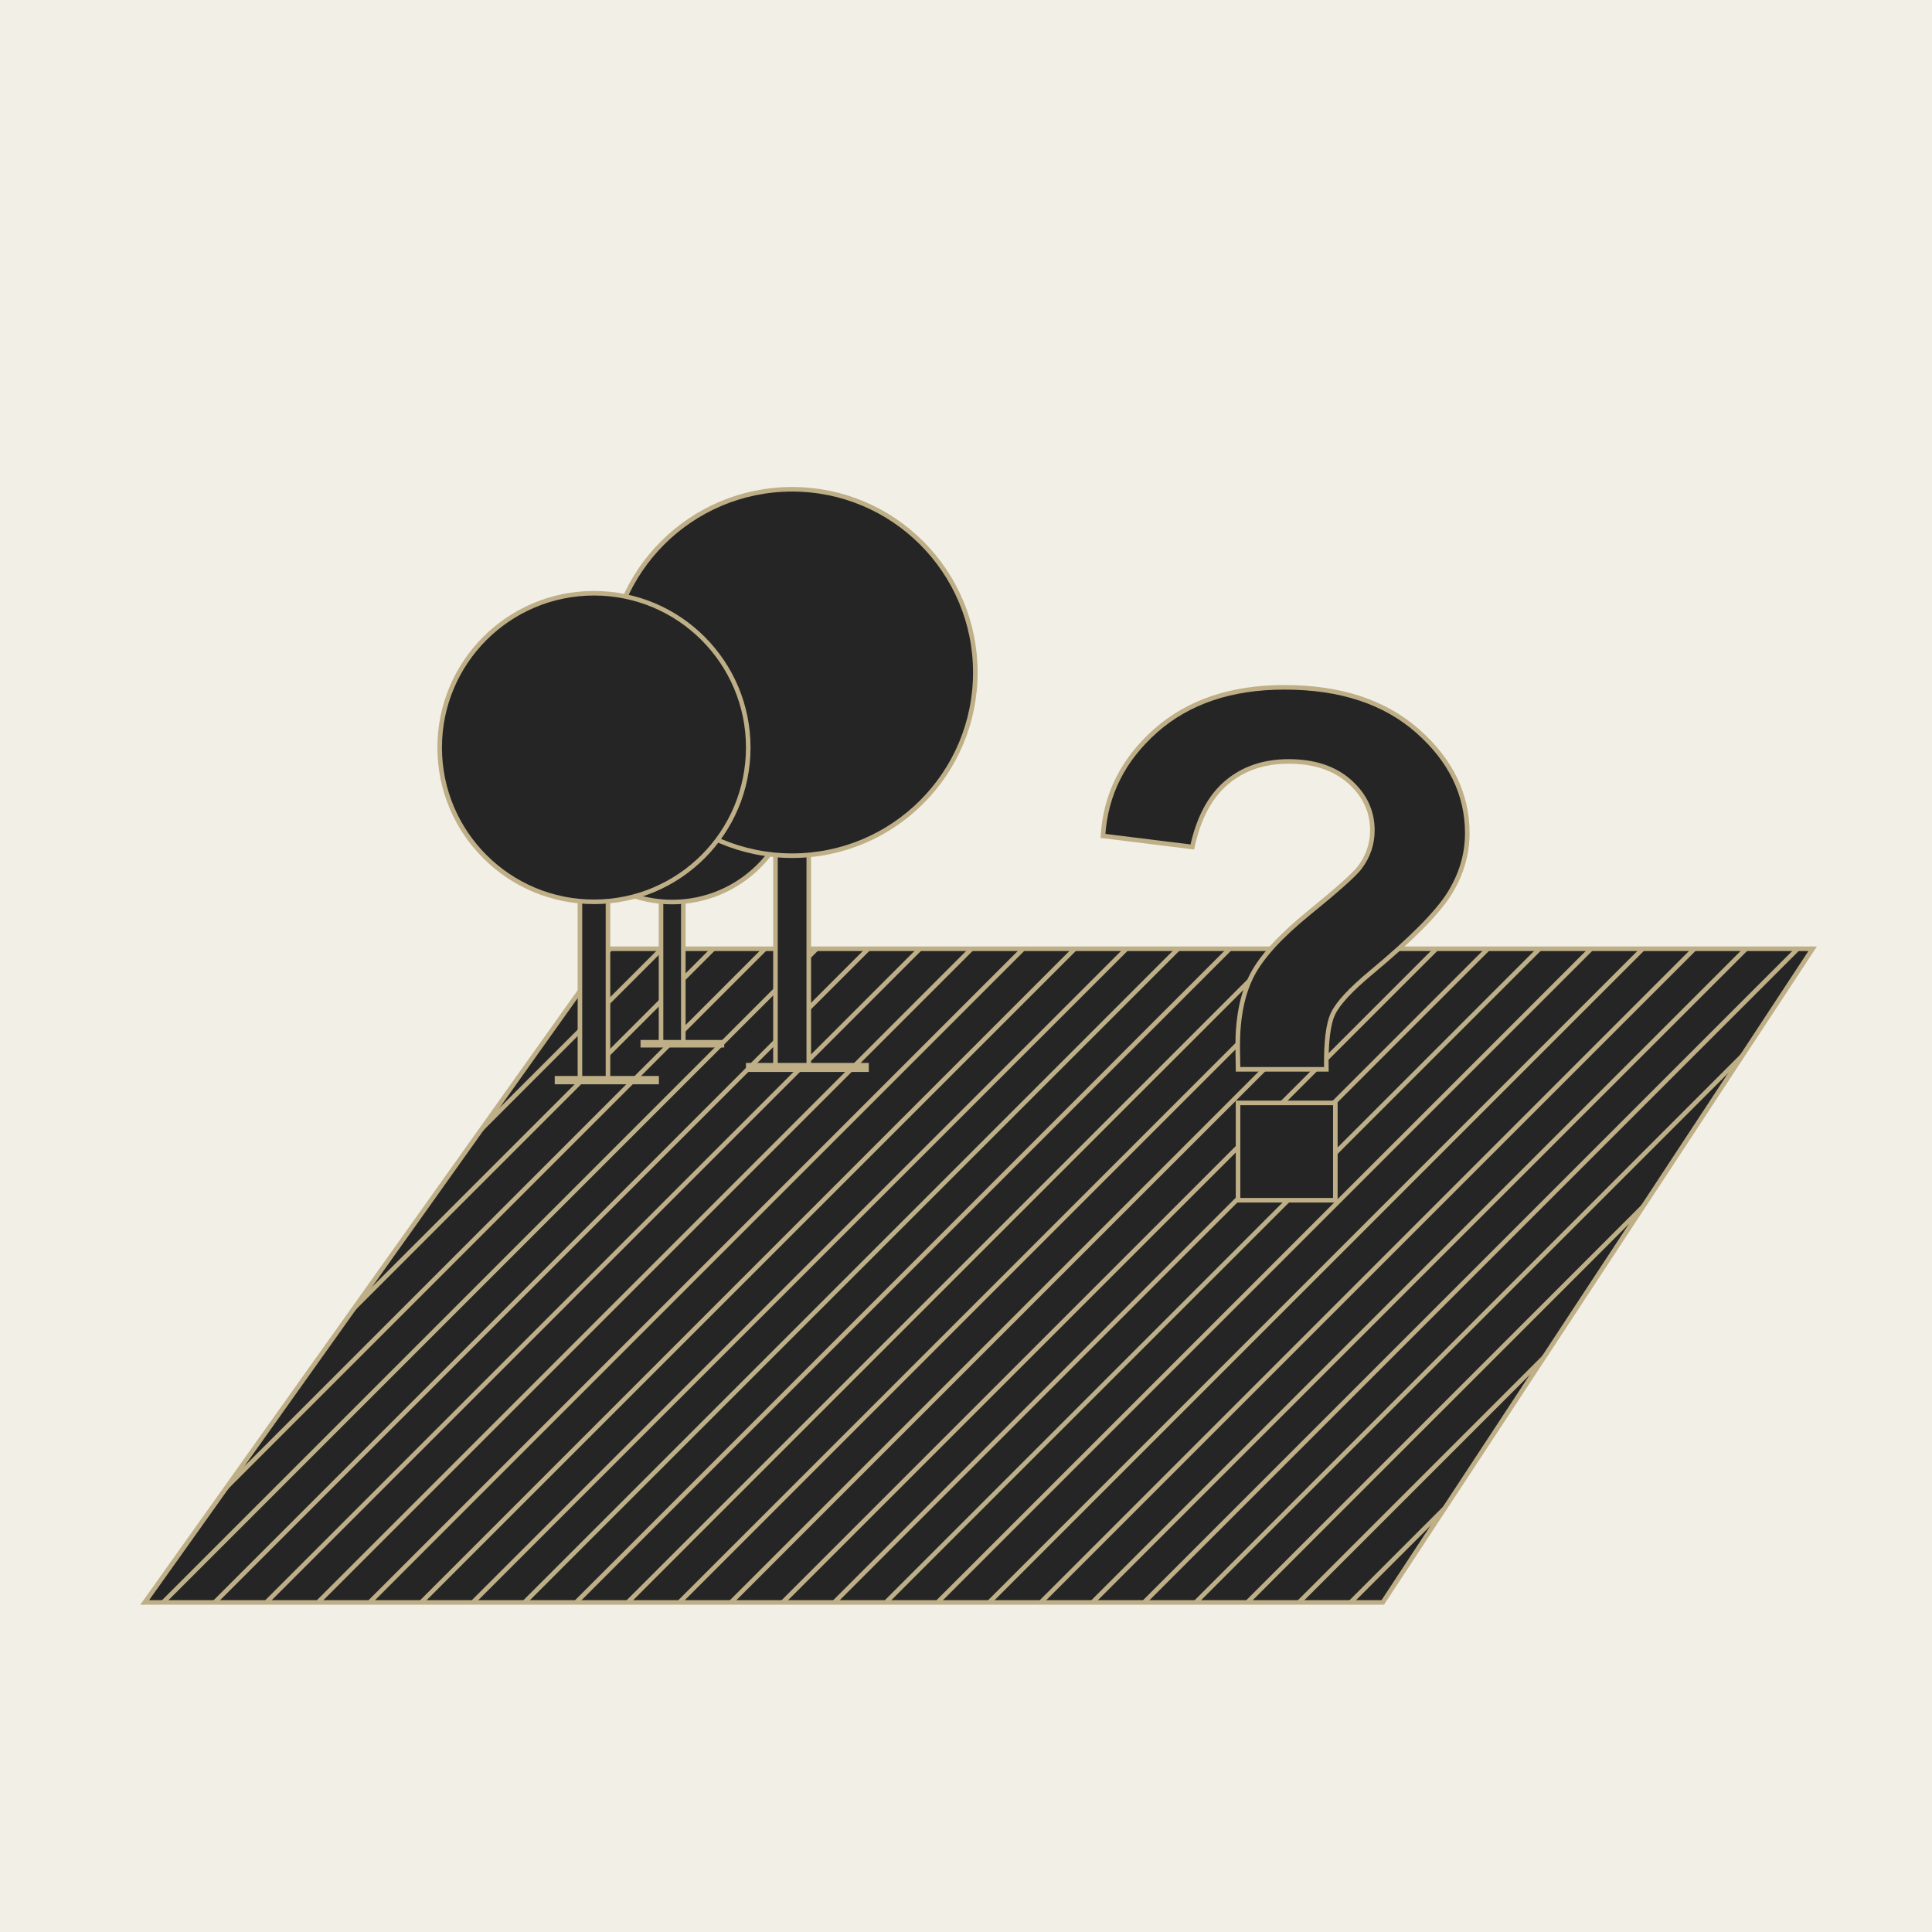 <?xml version="1.0" encoding="utf-8"?>
<!-- Generator: Adobe Illustrator 16.0.3, SVG Export Plug-In . SVG Version: 6.00 Build 0)  -->
<!DOCTYPE svg PUBLIC "-//W3C//DTD SVG 1.1//EN" "http://www.w3.org/Graphics/SVG/1.1/DTD/svg11.dtd">
<svg version="1.1" id="Ebene_1" xmlns="http://www.w3.org/2000/svg" xmlns:xlink="http://www.w3.org/1999/xlink" x="0px" y="0px"
	 width="300px" height="300px" viewBox="0 0 300 300" enable-background="new 0 0 300 300" xml:space="preserve">
<g id="Ebene_3">
	<rect y="0" opacity="0.2" fill="#BEAF87" enable-background="new    " width="300" height="300"/>
</g>
<g id="Ebene_14">
	<polygon fill="#252526" stroke="#BEAF87" stroke-width="0.709" stroke-miterlimit="10" points="281.466,147.324 94.716,147.324 
		22.466,248.824 214.716,248.824 	"/>
	<g>
		<g>
			<g>
				<g>
					<defs>
						<polygon id="SVGID_1_" points="281.466,147.324 94.716,147.324 22.466,248.825 214.716,248.825 						"/>
					</defs>
					<clipPath id="SVGID_2_">
						<use xlink:href="#SVGID_1_"  overflow="visible"/>
					</clipPath>
					<g clip-path="url(#SVGID_2_)">
						
							<line fill="none" stroke="#BEAF87" stroke-width="0.709" stroke-miterlimit="10" x1="-92.348" y1="174.062" x2="165.748" y2="-84.033"/>
						
							<line fill="none" stroke="#BEAF87" stroke-width="0.709" stroke-miterlimit="10" x1="-88.34" y1="178.07" x2="169.754" y2="-80.023"/>
						
							<line fill="none" stroke="#BEAF87" stroke-width="0.709" stroke-miterlimit="10" x1="-84.331" y1="182.078" x2="173.766" y2="-76.015"/>
						
							<line fill="none" stroke="#BEAF87" stroke-width="0.709" stroke-miterlimit="10" x1="-80.322" y1="186.088" x2="177.773" y2="-72.006"/>
						
							<line fill="none" stroke="#BEAF87" stroke-width="0.709" stroke-miterlimit="10" x1="-76.313" y1="190.098" x2="181.782" y2="-67.998"/>
						
							<line fill="none" stroke="#BEAF87" stroke-width="0.709" stroke-miterlimit="10" x1="-72.305" y1="194.104" x2="185.79" y2="-63.988"/>
						
							<line fill="none" stroke="#BEAF87" stroke-width="0.709" stroke-miterlimit="10" x1="-68.295" y1="198.113" x2="189.8" y2="-59.98"/>
						
							<line fill="none" stroke="#BEAF87" stroke-width="0.709" stroke-miterlimit="10" x1="-64.287" y1="202.124" x2="193.809" y2="-55.971"/>
						
							<line fill="none" stroke="#BEAF87" stroke-width="0.709" stroke-miterlimit="10" x1="-60.278" y1="206.132" x2="197.818" y2="-51.962"/>
						
							<line fill="none" stroke="#BEAF87" stroke-width="0.709" stroke-miterlimit="10" x1="-56.269" y1="210.141" x2="201.825" y2="-47.954"/>
						
							<line fill="none" stroke="#BEAF87" stroke-width="0.709" stroke-miterlimit="10" x1="-52.26" y1="214.149" x2="205.834" y2="-43.944"/>
						
							<line fill="none" stroke="#BEAF87" stroke-width="0.709" stroke-miterlimit="10" x1="-48.252" y1="218.158" x2="209.844" y2="-39.936"/>
						
							<line fill="none" stroke="#BEAF87" stroke-width="0.709" stroke-miterlimit="10" x1="-44.242" y1="222.167" x2="213.854" y2="-35.927"/>
						
							<line fill="none" stroke="#BEAF87" stroke-width="0.709" stroke-miterlimit="10" x1="-40.234" y1="226.176" x2="217.859" y2="-31.918"/>
						
							<line fill="none" stroke="#BEAF87" stroke-width="0.709" stroke-miterlimit="10" x1="-36.225" y1="230.184" x2="221.87" y2="-27.91"/>
						
							<line fill="none" stroke="#BEAF87" stroke-width="0.709" stroke-miterlimit="10" x1="-32.216" y1="234.194" x2="225.879" y2="-23.9"/>
						
							<line fill="none" stroke="#BEAF87" stroke-width="0.709" stroke-miterlimit="10" x1="-28.207" y1="238.203" x2="229.889" y2="-19.893"/>
						
							<line fill="none" stroke="#BEAF87" stroke-width="0.709" stroke-miterlimit="10" x1="-24.199" y1="242.21" x2="233.896" y2="-15.883"/>
						
							<line fill="none" stroke="#BEAF87" stroke-width="0.709" stroke-miterlimit="10" x1="-20.19" y1="246.22" x2="237.904" y2="-11.875"/>
						
							<line fill="none" stroke="#BEAF87" stroke-width="0.709" stroke-miterlimit="10" x1="-16.181" y1="250.229" x2="241.913" y2="-7.866"/>
						
							<line fill="none" stroke="#BEAF87" stroke-width="0.709" stroke-miterlimit="10" x1="-12.173" y1="254.237" x2="245.924" y2="-3.856"/>
						
							<line fill="none" stroke="#BEAF87" stroke-width="0.709" stroke-miterlimit="10" x1="-8.164" y1="258.246" x2="249.93" y2="0.152"/>
						
							<line fill="none" stroke="#BEAF87" stroke-width="0.709" stroke-miterlimit="10" x1="-4.155" y1="262.255" x2="253.939" y2="4.161"/>
						
							<line fill="none" stroke="#BEAF87" stroke-width="0.709" stroke-miterlimit="10" x1="-0.146" y1="266.264" x2="257.949" y2="8.169"/>
						
							<line fill="none" stroke="#BEAF87" stroke-width="0.709" stroke-miterlimit="10" x1="3.862" y1="270.273" x2="261.958" y2="12.178"/>
						
							<line fill="none" stroke="#BEAF87" stroke-width="0.709" stroke-miterlimit="10" x1="7.872" y1="274.28" x2="265.966" y2="16.188"/>
						
							<line fill="none" stroke="#BEAF87" stroke-width="0.709" stroke-miterlimit="10" x1="11.88" y1="278.289" x2="269.977" y2="20.195"/>
						
							<line fill="none" stroke="#BEAF87" stroke-width="0.709" stroke-miterlimit="10" x1="15.889" y1="282.3" x2="273.982" y2="24.205"/>
						
							<line fill="none" stroke="#BEAF87" stroke-width="0.709" stroke-miterlimit="10" x1="19.898" y1="286.308" x2="277.994" y2="28.213"/>
						
							<line fill="none" stroke="#BEAF87" stroke-width="0.709" stroke-miterlimit="10" x1="23.907" y1="290.316" x2="282.001" y2="32.222"/>
						
							<line fill="none" stroke="#BEAF87" stroke-width="0.709" stroke-miterlimit="10" x1="27.916" y1="294.325" x2="286.01" y2="36.231"/>
						
							<line fill="none" stroke="#BEAF87" stroke-width="0.709" stroke-miterlimit="10" x1="31.925" y1="298.334" x2="290.02" y2="40.239"/>
						
							<line fill="none" stroke="#BEAF87" stroke-width="0.709" stroke-miterlimit="10" x1="35.932" y1="302.343" x2="294.027" y2="44.249"/>
						
							<line fill="none" stroke="#BEAF87" stroke-width="0.709" stroke-miterlimit="10" x1="39.942" y1="306.352" x2="298.035" y2="48.257"/>
						
							<line fill="none" stroke="#BEAF87" stroke-width="0.709" stroke-miterlimit="10" x1="43.95" y1="310.359" x2="302.046" y2="52.266"/>
						
							<line fill="none" stroke="#BEAF87" stroke-width="0.709" stroke-miterlimit="10" x1="47.959" y1="314.365" x2="306.055" y2="56.275"/>
						
							<line fill="none" stroke="#BEAF87" stroke-width="0.709" stroke-miterlimit="10" x1="51.968" y1="318.379" x2="310.063" y2="60.284"/>
						
							<line fill="none" stroke="#BEAF87" stroke-width="0.709" stroke-miterlimit="10" x1="55.977" y1="322.386" x2="314.07" y2="64.292"/>
						
							<line fill="none" stroke="#BEAF87" stroke-width="0.709" stroke-miterlimit="10" x1="59.986" y1="326.396" x2="318.08" y2="68.301"/>
						
							<line fill="none" stroke="#BEAF87" stroke-width="0.709" stroke-miterlimit="10" x1="63.995" y1="330.404" x2="322.089" y2="72.311"/>
						
							<line fill="none" stroke="#BEAF87" stroke-width="0.709" stroke-miterlimit="10" x1="68.003" y1="334.41" x2="326.1" y2="76.318"/>
						
							<line fill="none" stroke="#BEAF87" stroke-width="0.709" stroke-miterlimit="10" x1="72.013" y1="338.422" x2="330.107" y2="80.329"/>
						
							<line fill="none" stroke="#BEAF87" stroke-width="0.709" stroke-miterlimit="10" x1="76.02" y1="342.431" x2="334.116" y2="84.336"/>
						
							<line fill="none" stroke="#BEAF87" stroke-width="0.709" stroke-miterlimit="10" x1="80.029" y1="346.438" x2="338.125" y2="88.346"/>
						
							<line fill="none" stroke="#BEAF87" stroke-width="0.709" stroke-miterlimit="10" x1="84.04" y1="350.448" x2="342.134" y2="92.354"/>
						
							<line fill="none" stroke="#BEAF87" stroke-width="0.709" stroke-miterlimit="10" x1="88.047" y1="354.453" x2="346.143" y2="96.363"/>
						
							<line fill="none" stroke="#BEAF87" stroke-width="0.709" stroke-miterlimit="10" x1="92.056" y1="358.465" x2="350.15" y2="100.37"/>
						
							<line fill="none" stroke="#BEAF87" stroke-width="0.709" stroke-miterlimit="10" x1="96.064" y1="362.474" x2="354.159" y2="104.381"/>
						
							<line fill="none" stroke="#BEAF87" stroke-width="0.709" stroke-miterlimit="10" x1="100.074" y1="366.483" x2="358.17" y2="108.39"/>
						
							<line fill="none" stroke="#BEAF87" stroke-width="0.709" stroke-miterlimit="10" x1="104.083" y1="370.49" x2="362.178" y2="112.399"/>
						
							<line fill="none" stroke="#BEAF87" stroke-width="0.709" stroke-miterlimit="10" x1="108.091" y1="374.501" x2="366.186" y2="116.406"/>
						
							<line fill="none" stroke="#BEAF87" stroke-width="0.709" stroke-miterlimit="10" x1="112.099" y1="378.51" x2="370.193" y2="120.415"/>
						
							<line fill="none" stroke="#BEAF87" stroke-width="0.709" stroke-miterlimit="10" x1="116.109" y1="382.519" x2="374.204" y2="124.424"/>
						
							<line fill="none" stroke="#BEAF87" stroke-width="0.709" stroke-miterlimit="10" x1="120.118" y1="386.527" x2="378.211" y2="128.435"/>
						
							<line fill="none" stroke="#BEAF87" stroke-width="0.709" stroke-miterlimit="10" x1="124.126" y1="390.532" x2="382.223" y2="132.442"/>
						
							<line fill="none" stroke="#BEAF87" stroke-width="0.709" stroke-miterlimit="10" x1="128.135" y1="394.544" x2="386.229" y2="136.451"/>
						
							<line fill="none" stroke="#BEAF87" stroke-width="0.709" stroke-miterlimit="10" x1="132.144" y1="398.555" x2="390.238" y2="140.46"/>
						
							<line fill="none" stroke="#BEAF87" stroke-width="0.709" stroke-miterlimit="10" x1="136.152" y1="402.562" x2="394.247" y2="144.468"/>
						
							<line fill="none" stroke="#BEAF87" stroke-width="0.709" stroke-miterlimit="10" x1="140.161" y1="406.571" x2="398.258" y2="148.478"/>
						
							<line fill="none" stroke="#BEAF87" stroke-width="0.709" stroke-miterlimit="10" x1="144.17" y1="410.577" x2="402.264" y2="152.487"/>
						
							<line fill="none" stroke="#BEAF87" stroke-width="0.709" stroke-miterlimit="10" x1="148.18" y1="414.589" x2="406.273" y2="156.494"/>
						
							<line fill="none" stroke="#BEAF87" stroke-width="0.709" stroke-miterlimit="10" x1="152.189" y1="418.598" x2="410.283" y2="160.503"/>
					</g>
				</g>
			</g>
		</g>
	</g>
	<g>
		
			<rect x="102.644" y="138.306" fill="#252526" stroke="#BEAF87" stroke-width="0.709" stroke-miterlimit="10" width="3.46" height="23.765"/>
		
			<rect x="99.815" y="161.839" fill="#252526" stroke="#BEAF87" stroke-width="0.709" stroke-miterlimit="10" width="12.287" height="0.462"/>
		<circle fill="#252526" stroke="#BEAF87" stroke-width="0.709" stroke-miterlimit="10" cx="104.374" cy="121.036" r="19.034"/>
	</g>
	<g>
		
			<rect x="120.414" y="130.234" fill="#252526" stroke="#BEAF87" stroke-width="0.709" stroke-miterlimit="10" width="5.172" height="35.521"/>
		
			<rect x="116.188" y="165.407" fill="#252526" stroke="#BEAF87" stroke-width="0.709" stroke-miterlimit="10" width="18.364" height="0.688"/>
		<circle fill="#252526" stroke="#BEAF87" stroke-width="0.709" stroke-miterlimit="10" cx="123" cy="104.424" r="28.448"/>
	</g>
	<g>
		
			<rect x="90.052" y="137.813" fill="#252526" stroke="#BEAF87" stroke-width="0.709" stroke-miterlimit="10" width="4.355" height="29.911"/>
		
			<rect x="86.493" y="167.433" fill="#252526" stroke="#BEAF87" stroke-width="0.709" stroke-miterlimit="10" width="15.465" height="0.581"/>
		<circle fill="#252526" stroke="#BEAF87" stroke-width="0.709" stroke-miterlimit="10" cx="92.23" cy="116.076" r="23.958"/>
	</g>
	<g enable-background="new    ">
		<path fill="#252526" d="M205.954,166.045h-13.712c-0.037-1.972-0.055-3.173-0.055-3.604c0-4.444,0.734-8.102,2.205-10.97
			c1.47-2.867,4.41-6.094,8.818-9.68c4.41-3.584,7.045-5.933,7.905-7.044c1.326-1.756,1.989-3.692,1.989-5.808
			c0-2.939-1.174-5.458-3.521-7.556c-2.349-2.097-5.512-3.146-9.491-3.146c-3.837,0-7.044,1.094-9.626,3.28
			c-2.58,2.188-4.355,5.521-5.323,10.002l-13.874-1.721c0.395-6.417,3.127-11.865,8.201-16.348c5.072-4.48,11.73-6.721,19.977-6.721
			c8.676,0,15.576,2.268,20.703,6.802c5.127,4.535,7.689,9.813,7.689,15.837c0,3.334-0.941,6.488-2.822,9.464
			c-1.883,2.976-5.907,7.026-12.072,12.152c-3.191,2.654-5.172,4.786-5.942,6.399C206.231,159,205.882,161.887,205.954,166.045z
			 M192.242,186.371v-15.11h15.109v15.11H192.242z"/>
	</g>
	<g enable-background="new    ">
		<path fill="none" stroke="#BEAF87" stroke-width="0.709" stroke-miterlimit="10" d="M205.954,166.045h-13.712
			c-0.037-1.973-0.055-3.173-0.055-3.604c0-4.443,0.733-8.102,2.205-10.97c1.469-2.867,4.41-6.094,8.817-9.68
			c4.41-3.584,7.045-5.934,7.905-7.044c1.326-1.756,1.988-3.692,1.988-5.809c0-2.938-1.174-5.458-3.521-7.556
			c-2.349-2.097-5.513-3.146-9.491-3.146c-3.837,0-7.044,1.095-9.626,3.28c-2.579,2.188-4.354,5.521-5.323,10.002l-13.873-1.721
			c0.395-6.417,3.127-11.865,8.201-16.348c5.071-4.48,11.729-6.722,19.977-6.722c8.676,0,15.576,2.269,20.703,6.802
			c5.127,4.535,7.688,9.813,7.688,15.838c0,3.334-0.94,6.487-2.821,9.464c-1.884,2.976-5.908,7.025-12.072,12.151
			c-3.191,2.654-5.172,4.786-5.942,6.399C206.23,159,205.882,161.887,205.954,166.045z M192.242,186.371v-15.11h15.109v15.11
			H192.242z"/>
	</g>
</g>
</svg>
